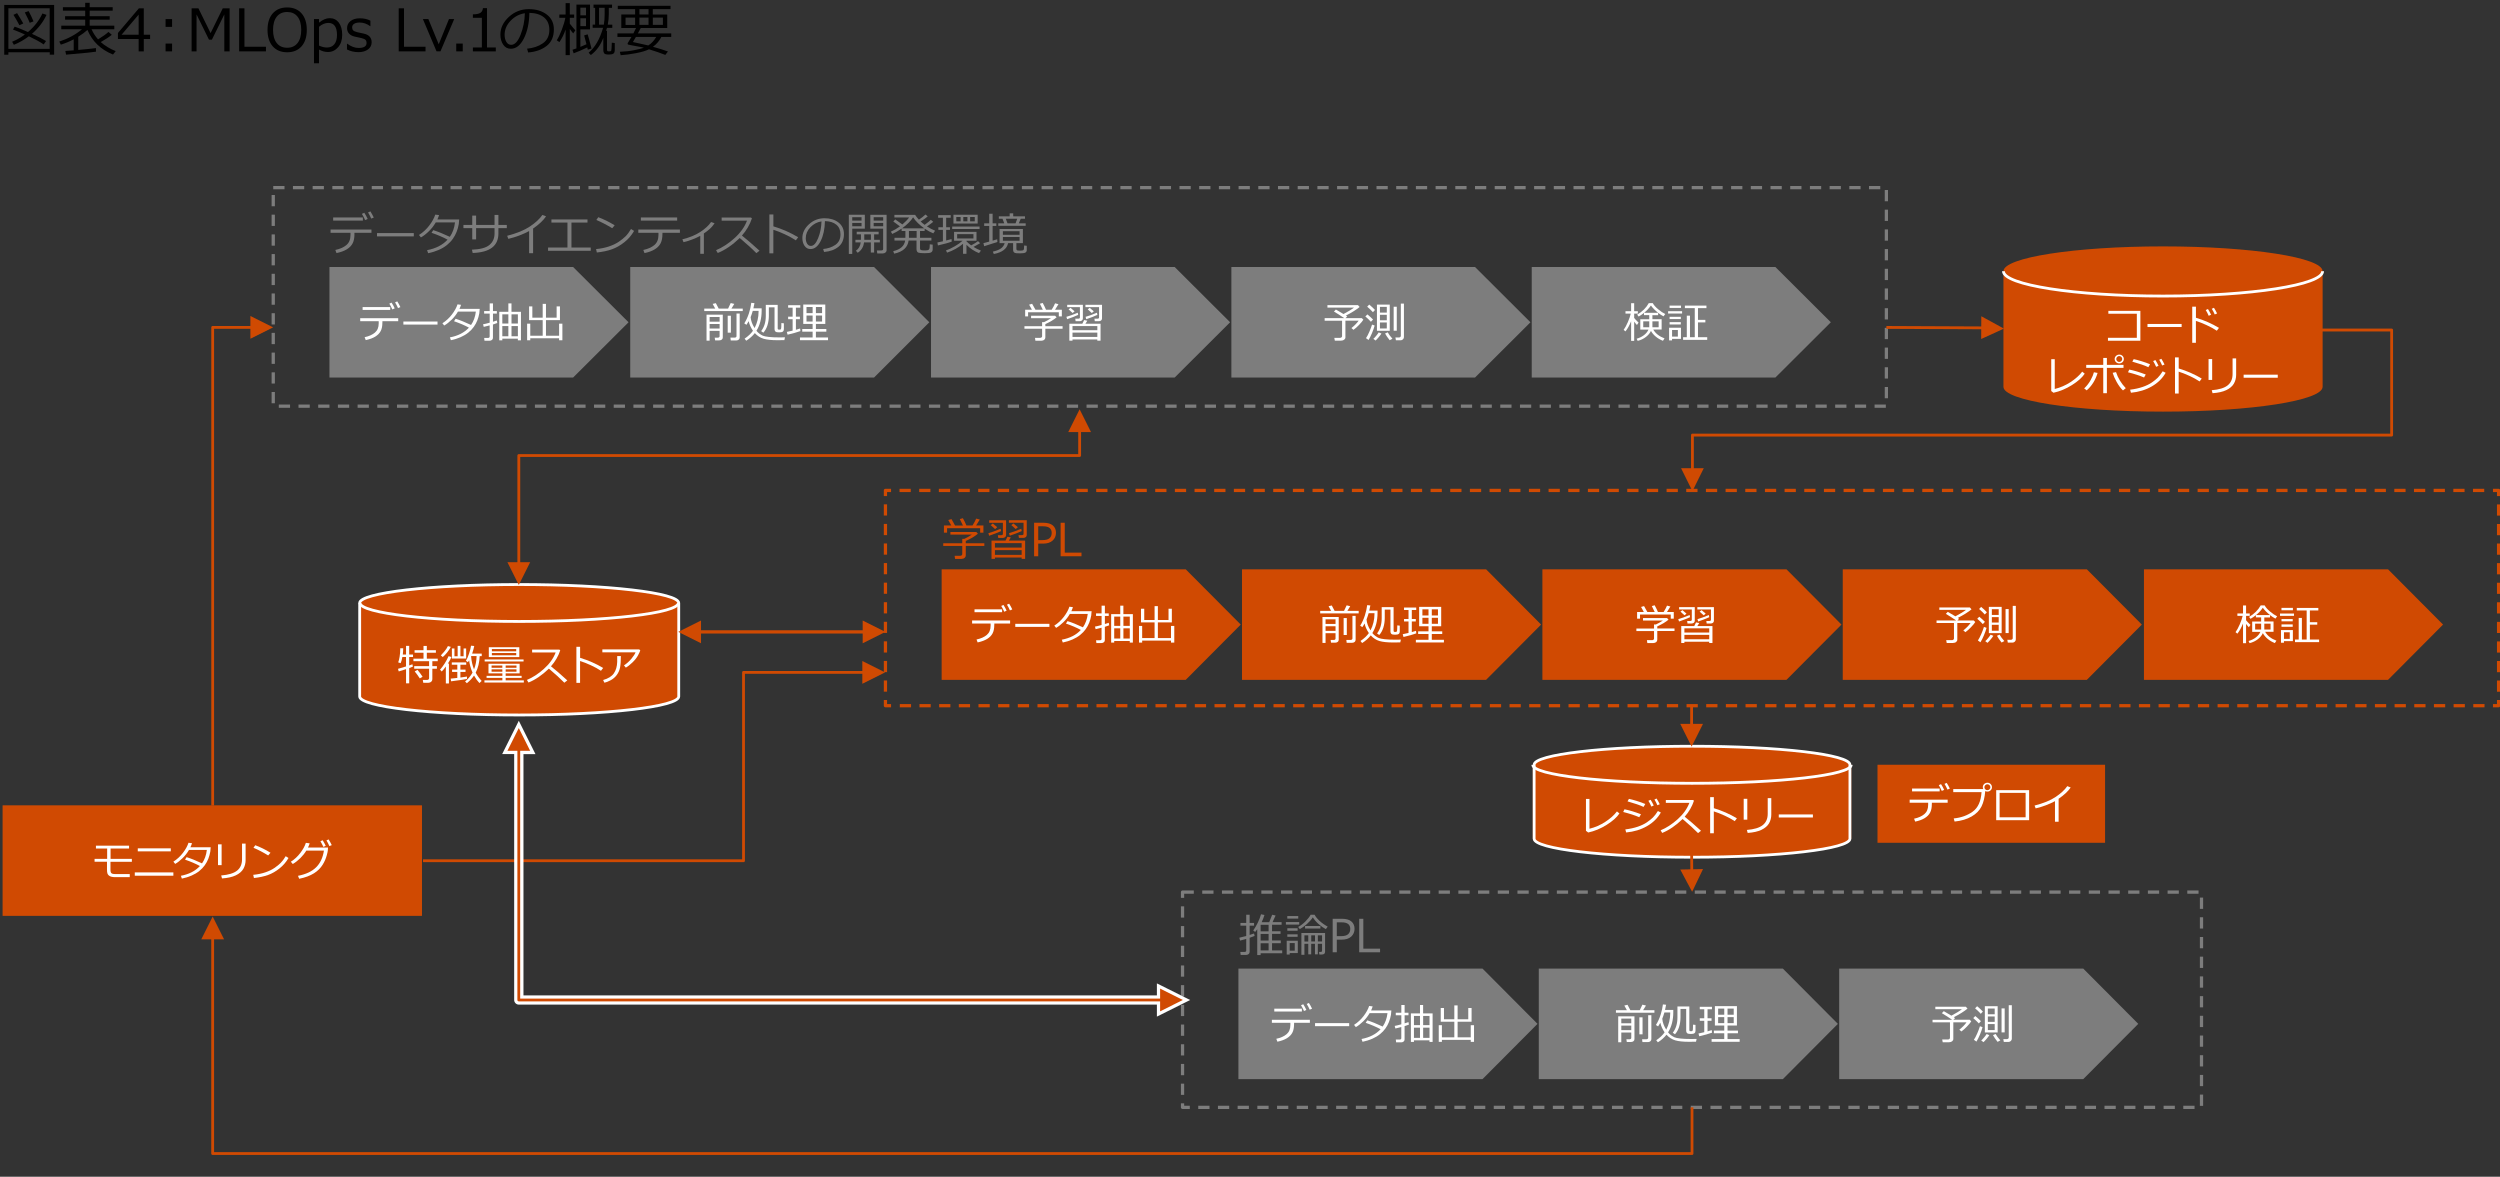 <?xml version="1.0" encoding="UTF-8"?>
<svg id="template" xmlns="http://www.w3.org/2000/svg" viewBox="0 0 769 361.97">
  <rect x="0" y="0" width="769" height="361.97" fill="#333333" stroke="none"/>
  <g>
    <path d="m15.28,16.07H2.58v.76h-1.28V1.52h15.35v15.3h-1.35v-.76Zm-12.71-1.03h12.71V2.55H2.58v12.49Zm10.85-1.38c-1-.71-2.52-1.54-4.55-2.5-1.5,1.13-3.03,2-4.6,2.62l-.54-.94c1.37-.56,2.67-1.3,3.93-2.23-1.39-.62-2.61-1.12-3.66-1.51l.51-.91c.94.31,2.3.87,4.1,1.67,2.02-1.73,3.49-3.63,4.43-5.71l1.27.42c-1,2.17-2.5,4.11-4.48,5.84,2.13.98,3.58,1.73,4.33,2.22l-.73,1.05Zm-7.44-5.89c-.77-1.45-1.39-2.51-1.85-3.2l1.12-.53c.35.52.98,1.57,1.91,3.17l-1.18.55Zm3.16-.76c-.17-.49-.67-1.55-1.51-3.19l1.18-.4c.59,1.1,1.09,2.15,1.5,3.16l-1.17.44Z"/>
    <path d="m20.32,16.82l-.22-1.15c.61-.04,1.46-.1,2.57-.18v-3.39c-1.29.67-2.61,1.22-3.96,1.64l-.47-.95c2.74-.91,5.07-2.18,6.99-3.79h-6.38v-1.1h7.36v-1.85h-6.19v-1.06h6.19v-1.71h-6.86v-1.07h6.86V.87h1.38v1.34h7.07v1.07h-7.07v1.71h6.15v1.06h-6.15v1.85h7.57v1.1h-7c.54,1.2,1.21,2.23,2,3.11,1.48-.9,2.54-1.66,3.2-2.29l1.03.89c-.85.69-1.98,1.43-3.4,2.23,1.28,1.15,2.82,2.08,4.61,2.78l-.84,1.06c-3.79-1.54-6.4-4.07-7.86-7.58-.76.7-1.7,1.4-2.83,2.1v4.06c2.6-.23,4.42-.42,5.45-.57v1.11c-.43.11-3.49.42-9.18.91Z"/>
    <path d="m46.17,11.99h-1.94v3.81h-1.58v-3.81h-6.37v-1.85l6.44-7.58h1.51v8.13h1.94v1.3Zm-3.52-1.3v-6.2l-5.26,6.2h5.26Z"/>
    <path d="m52.93,8.27h-2v-2.4h2v2.4Zm0,7.53h-2v-2.4h2v2.4Z"/>
    <path d="m70.63,15.8h-1.63V4.43l-3.82,7.77h-.9l-3.82-7.77v11.37h-1.52V2.56h2.09l3.75,7.62,3.74-7.62h2.11v13.25Z"/>
    <path d="m81.81,15.8h-8.25V2.56h1.63v11.82h6.62v1.42Z"/>
    <path d="m88.33,16.08c-1.88,0-3.36-.61-4.43-1.82s-1.61-2.9-1.61-5.07.54-3.85,1.61-5.07,2.55-1.83,4.43-1.83,3.36.61,4.43,1.83,1.61,2.91,1.61,5.07-.54,3.84-1.61,5.06-2.55,1.83-4.43,1.83Zm0-12.39c-1.37,0-2.44.48-3.2,1.44s-1.14,2.31-1.14,4.06.38,3.1,1.14,4.06,1.83,1.44,3.2,1.44,2.43-.48,3.19-1.44,1.14-2.31,1.14-4.06-.38-3.11-1.14-4.07-1.83-1.43-3.19-1.43Z"/>
    <path d="m98.13,15.23v4.24h-1.55V5.87h1.55v1.1c1.13-.92,2.23-1.38,3.3-1.38,1.17,0,2.1.46,2.79,1.37s1.04,2.16,1.04,3.76-.42,2.84-1.26,3.81-1.88,1.47-3.11,1.47c-.94,0-1.86-.25-2.76-.76Zm0-7v5.8c.88.39,1.69.59,2.44.59.97,0,1.72-.34,2.27-1.01s.82-1.62.82-2.84c0-2.48-.89-3.72-2.68-3.72-.95,0-1.9.39-2.85,1.18Z"/>
    <path d="m110.23,16.04c-1.24,0-2.41-.27-3.5-.82v-1.79h.06c1.18.88,2.36,1.32,3.52,1.32,1.63,0,2.45-.52,2.45-1.55,0-.4-.11-.72-.33-.94s-.67-.41-1.35-.57c-.57-.11-1.23-.25-1.98-.43s-1.32-.48-1.73-.93c-.41-.44-.61-1.01-.61-1.7,0-.88.36-1.6,1.07-2.16s1.67-.84,2.87-.84,2.31.24,3.24.72v1.71h-.06c-1.03-.76-2.11-1.13-3.26-1.13-.71,0-1.27.13-1.68.39s-.62.62-.62,1.09c0,.41.11.72.33.94.22.22.66.41,1.31.57l1.94.42c.8.18,1.41.48,1.81.93s.61,1.02.61,1.72c0,.91-.37,1.65-1.12,2.21s-1.74.85-3,.85Z"/>
    <path d="m130.89,15.8h-8.25V2.56h1.63v11.82h6.62v1.42Z"/>
    <path d="m139.71,5.87l-4.23,9.93h-1.2l-4.2-9.93h1.68l3.19,7.75,3.15-7.75h1.62Z"/>
    <path d="m142.34,15.8h-2v-2.4h2v2.4Z"/>
    <path d="m152.51,15.8h-7.05v-1.21h2.76V5.48h-2.76v-1.07c1.08,0,1.85-.16,2.31-.46s.72-.78.78-1.44h1.25v12.08h2.71v1.21Z"/>
    <path d="m162.47,16.16l-.34-1.19c1.89-.17,3.5-.72,4.84-1.64,1.34-.93,2.01-2.31,2.01-4.15,0-1.64-.54-2.91-1.62-3.81-1.08-.9-2.59-1.37-4.52-1.42-.06,3.15-.63,5.78-1.7,7.89s-2.4,3.16-4.01,3.16c-1,0-1.78-.42-2.35-1.27-.57-.85-.86-1.88-.86-3.1,0-2.01.87-3.82,2.6-5.42s3.79-2.4,6.16-2.4c2.23,0,4.07.56,5.52,1.67s2.17,2.64,2.17,4.57c0,2.2-.73,3.89-2.19,5.05s-3.36,1.85-5.71,2.04Zm-1.02-12.09c-1.7.26-3.16,1.03-4.39,2.31s-1.84,2.73-1.84,4.34c0,.86.18,1.58.54,2.18s.86.89,1.49.89c1.1,0,2.05-1.02,2.87-3.07s1.26-4.26,1.33-6.64Z"/>
    <path d="m173.98,9.07c-.49,1.46-1.13,2.75-1.91,3.88l-.81-.56c.5-.76,1.02-1.85,1.56-3.27s.9-2.64,1.08-3.64h-1.86l.02-1.01h1.92V.96h1.29v3.51h1.34v1.01h-1.34v1.81c.45.57,1.01,1.26,1.71,2.05l-.66.93c-.25-.26-.6-.71-1.05-1.37v8.06h-1.29v-7.88Zm2.47,7.33l-.35-1.1c.33-.1.74-.24,1.21-.41V1.42h4.18v7.62h-2.97v5.38c.5-.21,1.13-.47,1.88-.81-.23-.92-.47-1.83-.71-2.72l1.07-.33c.18.5.57,1.96,1.19,4.37l-1.15.35c-.02-.11-.07-.34-.16-.69-1.39.69-2.79,1.29-4.19,1.81Zm3.81-14.04h-1.74v2.36h1.74v-2.36Zm-1.74,3.25v2.42h1.74v-2.42h-1.74Zm7.05,6.06c-.84,2.24-2.12,4-3.83,5.26l-.67-.72c1.96-1.63,3.44-4.19,4.44-7.66h-3.21v-.98h.76V2.41h-.49v-.99h5.69v.99h-.99v1.84c0,1.14-.11,2.25-.32,3.34h1.39v.98h-1.63c-.1.35-.2.66-.29.91h.29v5.78c0,.36.14.54.42.54h.46c.23,0,.38-.1.44-.29.06-.19.12-.98.16-2.38l.91.11v2.11c0,.62-.16,1.01-.48,1.18s-.79.25-1.39.25c-.75,0-1.21-.13-1.39-.39s-.26-.57-.26-.95v-3.77Zm.17-4.09c.17-.94.25-2.01.25-3.21v-1.97h-1.72v5.18h1.47Z"/>
    <path d="m195.36,4.46v-1.65h-5.33v-1.03h16.22v1.03h-5.45v1.65h4.44v4.15h-8.15c-.14.3-.43.86-.88,1.67h10.26v1.09h-3.05c-.59,1.19-1.44,2.2-2.57,3.02,1.85.51,3.38.99,4.61,1.45l-.81,1.05c-1.42-.56-3.1-1.14-5.02-1.73-.91.46-2.25.86-4.02,1.2s-3.33.54-4.69.62l-.26-1.05c1.61-.06,3.1-.23,4.47-.51,1.37-.27,2.34-.52,2.92-.73-.26-.08-.49-.14-.67-.18l-3.18-.59c-.62-.12-.95-.19-1-.21-.04-.02-.08-.06-.11-.12s-.04-.13-.04-.21c0-.05.01-.09.04-.12.34-.5.72-1.13,1.15-1.89h-4.32v-1.09h4.91c.31-.6.58-1.15.82-1.67h-4.54v-4.15h4.25Zm0,3.2v-2.24h-2.94v2.24h2.94Zm4.06,6.31c.94-.57,1.75-1.44,2.43-2.6h-6.25c-.38.67-.69,1.19-.92,1.56.82.17,2.4.52,4.74,1.05Zm-2.73-11.16v1.65h2.8v-1.65h-2.8Zm0,2.61v2.24h2.8v-2.24h-2.8Zm7.22,0h-3.1v2.24h3.1v-2.24Z"/>
  </g>
  <g>
    <polyline points="272.36 152.59 272.36 150.85 274.09 150.85" fill="none" stroke="#d04a02" stroke-linejoin="round"/>
    <line x1="276.69" y1="150.85" x2="765.54" y2="150.85" fill="none" stroke="#d04a02" stroke-dasharray="0 0 3.46 2.59" stroke-linejoin="round"/>
    <polyline points="766.84 150.85 768.57 150.85 768.57 152.59" fill="none" stroke="#d04a02" stroke-linejoin="round"/>
    <line x1="768.57" y1="155.16" x2="768.57" y2="214.04" fill="none" stroke="#d04a02" stroke-dasharray="0 0 3.44 2.58" stroke-linejoin="round"/>
    <polyline points="768.57 215.33 768.57 217.07 766.84 217.07" fill="none" stroke="#d04a02" stroke-linejoin="round"/>
    <line x1="764.24" y1="217.07" x2="275.39" y2="217.07" fill="none" stroke="#d04a02" stroke-dasharray="0 0 3.46 2.59" stroke-linejoin="round"/>
    <polyline points="274.09 217.07 272.36 217.07 272.36 215.33" fill="none" stroke="#d04a02" stroke-linejoin="round"/>
    <line x1="272.36" y1="212.76" x2="272.36" y2="153.87" fill="none" stroke="#d04a02" stroke-dasharray="0 0 3.44 2.58" stroke-linejoin="round"/>
  </g>
  <g isolation="isolate">
    <path d="m295.81,171.92h-2.03l-.14-.96h1.73c.17,0,.32-.05.44-.15s.18-.22.18-.36v-2.51h-5.85v-.84h5.85v-1.35h.63c.67-.29,1.44-.72,2.32-1.3h-6.6v-.81h7.96l.5.53c-.92.79-2.16,1.54-3.73,2.23v.7h5.71v.84h-5.71v2.88c0,.31-.12.57-.36.78-.24.21-.54.31-.9.31Zm-3.19-10.27c-.4-.75-.71-1.31-.93-1.69l.99-.29c.26.46.63,1.11,1.09,1.98h2.43c-.16-.37-.47-1.03-.96-1.98l.94-.27c.46.82.82,1.57,1.09,2.24h1.88c.54-.88.92-1.58,1.12-2.12l1.11.29c-.3.53-.67,1.14-1.13,1.83h2.25v2.21h-1v-1.37h-10.18v1.37h-.97v-2.21h2.27Z" fill="#d04a02"/>
    <path d="m304.27,164.8l-.25-.8c1.01-.26,2.26-.72,3.77-1.35l.14.72c-.25.13-.79.36-1.64.69s-1.52.58-2.03.74Zm4.14.66h-1.35l-.11-.84h1.03c.34,0,.51-.14.51-.42v-3.39h-4.21v-.78h5.2v4.53c0,.28-.1.5-.31.67s-.46.24-.76.24Zm-2.32-2.71l-1.35-1.23.66-.5,1.34,1.16-.64.57Zm8.17,8.75h-8.22v.4h-1.05v-5.61h4.31c.25-.46.44-.86.59-1.2l1.05.21c-.17.32-.38.65-.62.99h5.01v5.61h-1.07v-.4Zm0-3.06v-1.37h-8.22v1.37h8.22Zm-8.22,2.23h8.22v-1.44h-8.22v1.44Zm8.71-5.22h-1.34l-.12-.84h1.03c.35,0,.52-.14.52-.42v-3.39h-4.51v-.78h5.5v4.53c0,.28-.1.5-.31.67-.21.16-.46.24-.76.24Zm-4.14-.66l-.24-.8c1-.26,2.25-.71,3.77-1.35l.14.72c-.25.13-.79.36-1.64.69s-1.52.58-2.03.74Zm1.83-2.05l-1.36-1.23.66-.5,1.36,1.16-.66.57Z" fill="#d04a02"/>
    <path d="m319.36,167.21v3.89h-1.27v-10.3h2.84c1.33,0,2.31.28,2.94.84.64.56.95,1.31.95,2.25s-.35,1.78-1.04,2.4c-.7.62-1.67.93-2.92.93h-1.51Zm0-5.33v4.26h1.27c1.04,0,1.78-.2,2.22-.6.44-.4.65-.94.65-1.61s-.21-1.18-.64-1.52-1.1-.52-2.03-.52h-1.48Z" fill="#d04a02"/>
    <path d="m332.67,171.1h-6.42v-10.3h1.27v9.19h5.15v1.11Z" fill="#d04a02"/>
  </g>
  <path d="m289.65,175.12h75.08l16.92,17-16.92,17h-75.08v-34Z" fill="#d04a02" fill-rule="evenodd"/>
  <g isolation="isolate">
    <path d="m305.84,192.22c0,1.08-.17,1.95-.53,2.62-.35.67-.91,1.23-1.67,1.7-.76.46-1.74.82-2.92,1.07l-.34-.9c1.33-.28,2.38-.75,3.16-1.41.78-.65,1.17-1.6,1.17-2.85v-.66h-5.69v-.93h11.69v.93h-4.86v.43Zm2.41-3.9h-8.49v-.88h8.49v.88Zm1.38-.47l-.73.32c-.3-.69-.61-1.28-.92-1.78l.69-.31c.38.58.7,1.17.96,1.76Zm1.74-.39l-.72.3c-.28-.65-.58-1.24-.91-1.76l.67-.31c.33.5.65,1.09.97,1.77Z" fill="#fff"/>
    <path d="m322.8,192.83h-10.5v-.94h10.5v.94Z" fill="#fff"/>
    <path d="m330.03,186.76c-.13.43-.3.84-.48,1.24h6.23c-.03.62-.07,1.06-.12,1.33-.14.79-.35,1.53-.62,2.22-.27.69-.63,1.35-1.08,1.98s-1.01,1.23-1.69,1.77c-.68.55-1.47,1.01-2.37,1.41-.9.39-1.89.7-2.99.93l-.3-.87c2.49-.47,4.44-1.47,5.85-3-1.27-.69-2.79-1.35-4.58-1.97l.49-.75c1.29.4,2.87,1.03,4.74,1.91.8-1.14,1.29-2.51,1.48-4.12h-5.5c-.53.92-1.18,1.76-1.95,2.51-.76.75-1.52,1.35-2.28,1.78l-.56-.69c1.14-.73,2.12-1.63,2.94-2.71.82-1.08,1.39-2.12,1.71-3.11l1.07.14Z" fill="#fff"/>
    <path d="m337.02,193.55l-.21-.81c.42-.07,1.1-.23,2.04-.49v-2.79h-1.71v-.78h1.71v-2.37h1.01v2.37h1.19v.78h-1.19v2.49c.58-.17.97-.3,1.19-.38l.13.78c-.25.11-.69.27-1.33.46v4.09c0,.28-.1.5-.31.66-.21.16-.45.24-.73.24h-1.56l-.1-.86h1.15c.36,0,.54-.15.54-.45v-3.4c-.78.21-1.39.36-1.83.45Zm10.5,3.62h-4.79v.5h-.94v-8.77h2.8v-2.59h.96v2.59h2.92v8.77h-.96v-.5Zm-2.93-7.5h-1.86v2.84h1.86v-2.84Zm-1.86,6.75h1.86v-3.14h-1.86v3.14Zm4.79-3.91v-2.84h-1.96v2.84h1.96Zm-1.96,3.91h1.96v-3.14h-1.96v3.14Z" fill="#fff"/>
    <path d="m350.36,197.66v-5.12h.97v3.73h3.82v-4.81s-4.18,0-4.18,0v-4.22h1v3.47h3.18v-4.26h1.01v4.26h3.28v-3.47h1.02v4.22h-4.3v4.81s4.04,0,4.04,0v-3.73h1.01v5.12h-1.01v-.61h-8.87v.61h-.97Z" fill="#fff"/>
  </g>
  <path d="m382.04,175.12h75.08l16.92,17-16.92,17h-75.08v-34Z" fill="#d04a02" fill-rule="evenodd"/>
  <g isolation="isolate">
    <path d="m409.46,187.91c-.32-.6-.58-1.08-.79-1.44l.98-.23c.31.57.61,1.13.88,1.67h2.89c.41-.83.69-1.4.81-1.71l1.1.27c-.26.47-.55.95-.88,1.44h3.48v.77h-11.84v-.77h3.37Zm1.35,6.86h-3.07v3h-.95v-7.98h5v7.01c0,.27-.1.49-.31.65-.21.16-.47.24-.79.24h-1.26l-.13-.84h1c.13,0,.24-.04.35-.12.11-.08.16-.18.16-.3v-1.67Zm0-2.84v-1.43h-3.07v1.43h3.07Zm-3.07,2.12h3.07v-1.4h-3.07v1.4Zm5.56,1.28v-5.22h.98v5.22h-.98Zm2.61,2.39h-1.67l-.11-.88h1.35c.14,0,.26-.04.37-.13.1-.08.16-.19.16-.32v-6.95h.98v7.35c0,.28-.1.51-.31.68s-.46.25-.76.25Z" fill="#fff"/>
    <path d="m421.64,195.45c-.7.89-1.58,1.68-2.65,2.35l-.5-.64c1.13-.77,1.98-1.58,2.57-2.43-.66-.96-1.1-1.94-1.31-2.95-.22.42-.45.79-.69,1.12l-.67-.43c.61-.98,1.09-2.04,1.45-3.18s.59-2.19.7-3.15l.98.09c-.09.53-.2,1.06-.33,1.59h2.54v.69c0,2.45-.53,4.52-1.6,6.22.28.35.6.65.95.91.36.26.7.46,1.04.61.34.15.94.27,1.8.37.86.1,1.98.15,3.38.15.6,0,1.14-.01,1.61-.03l-.19.86-2.09.03c-1.86,0-3.3-.15-4.31-.45-1.01-.3-1.91-.88-2.68-1.73Zm-.08-1.54c.82-1.57,1.23-3.28,1.23-5.1v-.2h-1.79c-.2.69-.42,1.34-.65,1.93.08,1.09.48,2.22,1.22,3.37Zm6.14-6.39h-1.75v2.6c0,1.05-.15,2.04-.44,2.96-.3.92-.72,1.67-1.26,2.25l-.67-.49c.96-1.24,1.43-2.8,1.43-4.66v-3.42h3.66v7.24c0,.25.11.38.34.38h.38c.19,0,.31-.13.35-.38s.06-.79.06-1.63l.77.08v1.79c0,.34-.1.59-.31.75-.21.16-.54.24-1.01.24s-.82-.03-1-.09c-.18-.06-.32-.17-.41-.33-.09-.16-.14-.37-.14-.62v-6.68Z" fill="#fff"/>
    <path d="m431.71,195.94l-.23-.86c.58-.12,1.17-.25,1.78-.39v-3.52h-1.38v-.77h1.38v-2.77h-1.38v-.76h3.75v.76h-1.36v2.77h1.23v.77h-1.23v3.26c.54-.14.97-.27,1.29-.39l.1.79c-.29.12-.88.3-1.75.55-.88.25-1.61.43-2.2.56Zm7.7.86v-1.79h-3.19v-.81h3.19v-1.56h-2.88v-5.97h6.78v5.97h-2.89v1.56h3.21v.81h-3.21v1.79h3.73v.83h-8.63v-.83h3.9Zm-1.88-7.49h1.88v-1.88h-1.88v1.88Zm1.88.73h-1.88v1.85h1.88v-1.85Zm1.01-.73h1.9v-1.88h-1.9v1.88Zm1.9.73h-1.9v1.85h1.9v-1.85Z" fill="#fff"/>
  </g>
  <path d="m474.44,175.12h75.08l16.92,17-16.92,17h-75.08v-34Z" fill="#d04a02" fill-rule="evenodd"/>
  <g isolation="isolate">
    <path d="m508.61,197.8h-1.89l-.13-.89h1.61c.16,0,.3-.05.41-.14.11-.09.17-.2.17-.33v-2.33h-5.43v-.78h5.43v-1.25h.58c.62-.27,1.34-.67,2.16-1.21h-6.13v-.76h7.39l.46.49c-.86.74-2.01,1.43-3.46,2.07v.65h5.3v.78h-5.3v2.68c0,.29-.11.53-.33.72-.22.19-.5.29-.83.29Zm-2.96-9.53c-.37-.7-.66-1.22-.86-1.57l.92-.27c.25.42.58,1.03,1.02,1.83h2.26c-.14-.34-.44-.95-.89-1.83l.87-.25c.42.76.76,1.46,1.01,2.08h1.75c.5-.81.85-1.47,1.04-1.97l1.04.27c-.28.49-.63,1.06-1.05,1.7h2.09v2.05h-.93v-1.27h-9.45v1.27h-.9v-2.05h2.11Z" fill="#fff"/>
    <path d="m516.47,191.18l-.23-.74c.94-.25,2.1-.67,3.5-1.26l.13.67c-.23.12-.74.33-1.52.64s-1.42.54-1.89.69Zm3.85.61h-1.25l-.1-.78h.95c.32,0,.48-.13.48-.39v-3.15h-3.91v-.72h4.82v4.2c0,.26-.1.47-.29.62-.19.15-.43.22-.71.22Zm-2.15-2.51l-1.26-1.14.61-.46,1.24,1.07-.6.53Zm7.59,8.12h-7.64v.38h-.97v-5.21h4c.23-.42.41-.79.55-1.12l.98.2c-.16.3-.35.6-.58.92h4.65v5.21h-1v-.38Zm0-2.84v-1.28h-7.64v1.28h7.64Zm-7.64,2.07h7.64v-1.34h-7.64v1.34Zm8.09-4.84h-1.24l-.11-.78h.95c.32,0,.48-.13.48-.39v-3.15h-4.19v-.72h5.1v4.2c0,.26-.1.47-.29.62-.19.15-.43.22-.71.22Zm-3.85-.61l-.22-.74c.93-.24,2.09-.66,3.5-1.26l.13.67c-.23.12-.74.33-1.52.64s-1.42.54-1.89.69Zm1.7-1.9l-1.26-1.14.61-.46,1.26,1.07-.61.53Z" fill="#fff"/>
  </g>
  <path d="m566.83,175.12h75.08l16.92,17-16.92,17h-75.08v-34Z" fill="#d04a02" fill-rule="evenodd"/>
  <g isolation="isolate">
    <path d="m600.81,197.78h-2l-.16-.87h1.79c.17,0,.31-.05.43-.16.11-.1.17-.23.17-.37v-4.74h-5.36v-.79h6.02c-1.05-.73-2.1-1.41-3.16-2.03l.6-.62c.78.43,1.56.89,2.34,1.38,1.46-.77,2.54-1.43,3.24-1.98h-8.18v-.75h9.39l.51.58c-1.04.86-2.45,1.74-4.21,2.64.17.11.3.21.39.28l-.53.5h5.02l.48.49c-.28.44-.72.99-1.34,1.62-.62.64-1.18,1.14-1.7,1.5l-.63-.55c.93-.74,1.67-1.49,2.22-2.27h-4.07v5.13c0,.27-.12.5-.36.7-.24.2-.54.29-.91.29Z" fill="#fff"/>
    <path d="m610.58,191.27l-.67.7c-.44-.49-1.01-1.03-1.71-1.64l.63-.63c.59.48,1.17,1.01,1.74,1.58Zm.48,1.87c-.17.67-.44,1.43-.81,2.31s-.73,1.58-1.07,2.12l-.78-.56c.32-.46.66-1.11,1.03-1.96.37-.84.64-1.58.83-2.22l.81.3Zm.11-4.81l-.65.69c-.46-.52-1.04-1.09-1.75-1.69l.62-.65c.72.59,1.32,1.14,1.78,1.66Zm1.99,7.24c-.15.26-.43.64-.84,1.13-.41.49-.73.83-.97,1.04l-.69-.52c.25-.22.56-.54.91-.97s.6-.77.74-1.03l.85.36Zm2.55-.82h-3.94v-8.07h3.94v8.07Zm-.91-5.6v-1.76h-2.11v1.76h2.11Zm0,2.35v-1.67h-2.11v1.67h2.11Zm0,.68h-2.11v1.84h2.11v-1.84Zm1.73,5.01l-.84.46c-.64-.8-1.12-1.5-1.42-2.08l.81-.36c.32.6.8,1.26,1.45,1.97Zm1.34-2.46h-.96v-7.38h.96v7.38Zm2.2,1.96c0,.27-.11.5-.32.69-.21.19-.43.28-.64.28h-1.51l-.15-.86h1.1c.16,0,.29-.05.4-.14.11-.09.17-.21.17-.36v-9.93h.95v10.31Z" fill="#fff"/>
  </g>
  <path d="m659.48,175.12h75.08l16.92,17-16.92,17h-75.08v-34Z" fill="#d04a02" fill-rule="evenodd"/>
  <g isolation="isolate">
    <path d="m688.21,194.91l-.56-.46c.42-.56.84-1.36,1.29-2.38s.74-1.9.9-2.62h-1.62v-.74h1.73v-2.46h.94v2.46h1.13v.74h-1.13v1.34c.28.36.73.83,1.35,1.42l-.5.74c-.25-.25-.53-.6-.85-1.04v5.93h-.94v-6.05c-.5,1.26-1.08,2.3-1.73,3.12Zm7.32-3.75v-1.24h-1.62v-.69c-.55.44-1.09.81-1.64,1.12l-.46-.58c1.61-.95,2.8-2.13,3.57-3.54h1.24c.3.59.86,1.22,1.66,1.89s1.53,1.15,2.17,1.45l-.53.72c-.55-.29-1.11-.65-1.66-1.08v.72h-1.76v1.24h2.84v3.18h-2.58c.71,1.22,1.87,2.12,3.47,2.72l-.49.74c-.82-.32-1.56-.75-2.21-1.29s-1.14-1.13-1.48-1.76c-.28.65-.78,1.26-1.51,1.84-.73.58-1.58.99-2.57,1.23l-.32-.66c.89-.25,1.65-.63,2.28-1.12.63-.49,1.08-1.06,1.36-1.69h-2.52v-3.18h2.76Zm0,.67h-1.85v1.82h1.85v-1.82Zm-1.57-2.64h4.3c-.94-.73-1.68-1.48-2.22-2.24-.57.83-1.26,1.58-2.08,2.24Zm4.46,2.64h-1.92v1.82h1.92v-1.82Z" fill="#fff"/>
    <path d="m701.33,189.44v-.72h4.3v.72h-4.3Zm1.21,7.78v.48h-.91v-3.9h3.66v3.42h-2.74Zm-.76-9.5v-.73h3.52v.73h-3.52Zm.01,3.41v-.7h3.45v.7h-3.45Zm0,1.67v-.73h3.45v.73h-3.45Zm2.54,1.69h-1.78v2.03h1.78v-2.03Zm1.61,3.04v-.81h1.14v-6.64h.98v6.64h1.47v-8.95h-3.04v-.78h6.63v.78h-2.6v3.61h2.27v.77h-2.27v4.57h2.84v.81h-7.42Z" fill="#fff"/>
  </g>
  <path d="m471.5,235.28c0-3.13,21.92-5.66,48.97-5.66s48.97,2.54,48.97,5.66v22.66c0,3.13-21.92,5.66-48.97,5.66s-48.97-2.54-48.97-5.66v-22.66Z" fill="#d04a02" fill-rule="evenodd"/>
  <path d="m569.43,235.28c0,3.13-21.92,5.66-48.97,5.66s-48.97-2.54-48.97-5.66" fill="none" stroke="#fff" stroke-linejoin="round" stroke-width=".87"/>
  <path d="m471.9,235.23c0-3.14,21.74-5.69,48.57-5.69s48.57,2.55,48.57,5.69v22.76c0,3.14-21.74,5.69-48.57,5.69s-48.57-2.55-48.57-5.69v-22.76Z" fill="none" stroke="#fff" stroke-linejoin="round" stroke-width=".86"/>
  <g isolation="isolate">
    <path d="m498.13,250.23c-.78,1.18-2.09,2.34-3.92,3.49s-3.72,1.94-5.68,2.36l-.69-.53v-9.8h1.08v9.17c1.71-.42,3.33-1.12,4.85-2.11s2.72-2.06,3.6-3.22l.77.63Z" fill="#fff"/>
    <path d="m504.76,250.46l-.52.92c-1.32-.57-2.96-1.11-4.94-1.61l.39-.83c1.43.27,3.12.78,5.07,1.52Zm6.12-.53c-.98,1.73-2.4,3.12-4.26,4.19s-3.99,1.72-6.41,1.95l-.26-.94c1.44-.18,2.72-.46,3.83-.84s2.05-.83,2.81-1.35c.76-.52,1.37-1.01,1.85-1.48s.98-1.13,1.53-1.99l.91.46Zm-4.79-2.62l-.53.9c-1.05-.51-2.7-1.08-4.93-1.71l.43-.77c.6.12,1.39.33,2.38.63s1.87.62,2.66.95Zm2.6.47l-.73.32c-.3-.69-.61-1.28-.92-1.78l.69-.31c.36.56.68,1.15.96,1.76Zm1.85-.39l-.73.3c-.29-.67-.59-1.26-.91-1.76l.66-.31c.34.53.67,1.12.98,1.77Z" fill="#fff"/>
    <path d="m523.22,255.56l-.9.7c-1.16-1.19-2.75-2.64-4.75-4.33-2.1,2.02-4.2,3.45-6.28,4.28l-.48-.81c1.74-.71,3.48-1.84,5.21-3.38,1.73-1.54,2.94-3.23,3.63-5.06h-7.24v-.88h8.39l.26.23c-.59,1.79-1.54,3.43-2.85,4.91,1.29,1.01,2.97,2.45,5.02,4.33Z" fill="#fff"/>
    <path d="m534.27,251.71l-.67.88c-.88-.59-1.93-1.17-3.16-1.73s-2.31-.99-3.27-1.28v6.73h-1.13v-11.11h1.14v3.4c2.51.75,4.87,1.79,7.08,3.11Z" fill="#fff"/>
    <path d="m537.47,252.12h-1.11v-6.41h1.11v6.41Zm7.38-1.56c0,.99-.24,1.9-.7,2.71-.47.81-1.25,1.47-2.33,1.99-1.09.52-2.5.83-4.23.95l-.25-.92c2.23-.18,3.86-.67,4.88-1.48,1.02-.81,1.53-1.97,1.53-3.49v-4.82h1.1v5.07Z" fill="#fff"/>
    <path d="m557.65,251.46h-10.5v-.94h10.5v.94Z" fill="#fff"/>
  </g>
  <rect x="363.75" y="274.41" width="313.43" height="66.21" fill="none" stroke="#7d7d7d" stroke-dasharray="0 0 3.46 2.6" stroke-linejoin="round"/>
  <g isolation="isolate">
    <path d="m381.46,289.32l-.25-.88c.5-.1,1.21-.28,2.13-.54v-3.17h-1.78v-.83h1.78v-2.53h1.05v2.53h1.36v.83h-1.36v2.86c.6-.18,1.05-.33,1.35-.45l.18.75c-.33.15-.84.34-1.53.57v4.33c0,.29-.11.52-.33.69-.22.17-.48.26-.78.26h-1.65l-.12-.92h1.27c.37,0,.56-.15.56-.44v-3.58c-.75.23-1.38.4-1.89.53Zm9.81,3.03h3.14v.87h-6.64v.56h-1.04v-7.94c-.03.05-.25.33-.64.83l-.59-.45c1.13-1.66,1.92-3.32,2.39-4.99l1.06.22c-.19.65-.47,1.39-.85,2.21h2.32c.39-.93.69-1.68.9-2.28l1.05.23c-.1.26-.41.94-.93,2.04h2.78v.81h-2.94v2h2.62v.81h-2.62v2.03h2.69v.83h-2.69v2.21Zm-3.5-7.88v2h2.45v-2h-2.45Zm0,2.81v2.03h2.45v-2.03h-2.45Zm0,5.07h2.45v-2.21h-2.45v2.21Z" fill="#7d7d7d"/>
    <path d="m395.54,284.4v-.77h4.1v.77h-4.1Zm1.18,8.76v.46h-.93v-4.26h3.41v3.8h-2.48Zm-.75-10.6v-.77h3.37v.77h-3.37Zm.01,3.74v-.76h3.17v.76h-3.17Zm0,1.85v-.76h3.17v.76h-3.17Zm2.28,1.94h-1.55v2.34h1.55v-2.34Zm9.57-4.29c-.7-.36-1.43-.87-2.2-1.54-.77-.67-1.37-1.37-1.8-2.09-.48.72-1.1,1.41-1.84,2.07s-1.47,1.17-2.17,1.55l-.5-.66c.78-.42,1.54-1,2.27-1.74s1.25-1.42,1.56-2.03h1.21c.28.56.78,1.19,1.5,1.86s1.57,1.28,2.54,1.81l-.57.77Zm-5.41,7.75v-3.23h-1.18v3.38h-.93v-6.71h7.28v5.77c0,.56-.34.85-1.03.85h-.73l-.1-.8h.49c.3,0,.44-.13.44-.38v-2.11h-1.3v3.24h-.88v-3.24h-1.16v3.23h-.92Zm0-3.94v-1.9h-1.18v1.9h1.18Zm-.98-3.99v-.79h4.71v.79h-4.71Zm1.9,2.08v1.9h1.16v-1.9h-1.16Zm3.33,1.9v-1.9h-1.3v1.9h1.3Z" fill="#7d7d7d"/>
    <path d="m411.2,289.03v3.89h-1.27v-10.3h2.84c1.33,0,2.31.28,2.94.84.64.56.95,1.31.95,2.25s-.35,1.78-1.04,2.4c-.7.62-1.67.93-2.92.93h-1.51Zm0-5.33v4.26h1.27c1.04,0,1.78-.2,2.22-.6.44-.4.65-.94.65-1.61s-.21-1.18-.64-1.52-1.1-.52-2.03-.52h-1.48Z" fill="#7d7d7d"/>
    <path d="m424.51,292.92h-6.42v-10.3h1.27v9.19h5.15v1.11Z" fill="#7d7d7d"/>
  </g>
  <path d="m380.94,297.94h75.08l16.92,17-16.92,17h-75.08v-34Z" fill="#7d7d7d" fill-rule="evenodd"/>
  <g>
    <path d="m398.05,315.04c0,1.08-.17,1.95-.53,2.62-.35.67-.91,1.23-1.67,1.7s-1.74.82-2.92,1.07l-.34-.9c1.33-.28,2.38-.75,3.16-1.41.78-.65,1.17-1.6,1.17-2.85v-.66h-5.69v-.93h11.69v.93h-4.86v.43Zm2.41-3.9h-8.49v-.88h8.49v.88Zm1.38-.47l-.73.32c-.3-.69-.61-1.28-.92-1.78l.69-.31c.38.58.7,1.17.96,1.76Zm1.74-.39l-.72.3c-.28-.65-.58-1.24-.91-1.76l.67-.31c.33.5.65,1.09.97,1.77Z" fill="#fff"/>
    <path d="m415.01,315.65h-10.5v-.94h10.5v.94Z" fill="#fff"/>
    <path d="m422.23,309.58c-.13.43-.3.84-.48,1.24h6.23c-.03.62-.07,1.06-.12,1.33-.14.79-.35,1.53-.62,2.22-.27.69-.63,1.35-1.08,1.98s-1.01,1.23-1.69,1.77c-.68.55-1.47,1.01-2.37,1.41-.9.39-1.89.7-2.99.93l-.3-.87c2.49-.47,4.44-1.47,5.85-3-1.27-.69-2.79-1.35-4.58-1.97l.49-.76c1.29.4,2.87,1.03,4.74,1.91.8-1.14,1.29-2.51,1.48-4.12h-5.5c-.53.92-1.18,1.76-1.95,2.51s-1.52,1.35-2.28,1.78l-.56-.69c1.14-.73,2.12-1.63,2.94-2.71.82-1.08,1.39-2.11,1.71-3.11l1.07.14Z" fill="#fff"/>
    <path d="m429.22,316.38l-.21-.81c.42-.07,1.1-.23,2.04-.49v-2.79h-1.71v-.78h1.71v-2.37h1.01v2.37h1.19v.78h-1.19v2.49c.58-.17.97-.3,1.19-.38l.13.78c-.25.11-.69.27-1.33.46v4.09c0,.28-.1.5-.31.66-.21.16-.45.24-.73.24h-1.56l-.1-.86h1.15c.36,0,.54-.15.54-.45v-3.4c-.78.21-1.39.36-1.83.45Zm10.5,3.62h-4.79v.5h-.94v-8.77h2.8v-2.59h.96v2.59h2.92v8.77h-.96v-.5Zm-2.93-7.5h-1.86v2.84h1.86v-2.84Zm-1.86,6.75h1.86v-3.14h-1.86v3.14Zm4.79-3.91v-2.84h-1.96v2.84h1.96Zm-1.96,3.91h1.96v-3.14h-1.96v3.14Z" fill="#fff"/>
    <path d="m442.56,320.48v-5.12h.97v3.73h3.82v-4.81s-4.18,0-4.18,0v-4.22h1v3.47h3.18v-4.26h1.01v4.26h3.28v-3.47h1.02v4.22h-4.3v4.81s4.04,0,4.04,0v-3.73h1.01v5.12h-1.01v-.61h-8.87v.61h-.97Z" fill="#fff"/>
  </g>
  <path d="m473.33,297.94h75.08l16.92,17-16.92,17h-75.08v-34Z" fill="#7d7d7d" fill-rule="evenodd"/>
  <g isolation="isolate">
    <path d="m500.43,310.74c-.32-.6-.58-1.08-.79-1.44l.98-.23c.31.57.61,1.13.88,1.67h2.89c.41-.83.69-1.4.81-1.71l1.1.27c-.26.47-.55.95-.88,1.44h3.48v.77h-11.84v-.77h3.37Zm1.35,6.86h-3.07v3h-.95v-7.98h5v7.01c0,.27-.1.49-.31.65-.21.16-.47.24-.79.24h-1.26l-.13-.84h1c.13,0,.24-.04.35-.12.11-.08.16-.18.16-.3v-1.67Zm0-2.84v-1.43h-3.07v1.43h3.07Zm-3.07,2.12h3.07v-1.4h-3.07v1.4Zm5.56,1.28v-5.22h.98v5.22h-.98Zm2.61,2.39h-1.67l-.11-.88h1.35c.14,0,.26-.04.37-.13s.16-.19.16-.32v-6.95h.98v7.35c0,.28-.1.51-.31.68-.21.17-.46.25-.76.25Z" fill="#fff"/>
    <path d="m512.61,318.27c-.7.89-1.58,1.68-2.65,2.35l-.5-.64c1.13-.77,1.98-1.58,2.57-2.43-.66-.96-1.1-1.94-1.31-2.95-.22.41-.45.79-.69,1.12l-.67-.43c.61-.98,1.09-2.04,1.45-3.18s.59-2.19.7-3.15l.98.1c-.09.53-.2,1.06-.33,1.59h2.54v.69c0,2.45-.53,4.52-1.6,6.22.28.35.6.65.95.91.36.26.7.46,1.04.61.34.15.94.27,1.8.37.86.1,1.98.15,3.38.15.6,0,1.14-.01,1.61-.03l-.19.86-2.09.03c-1.86,0-3.3-.15-4.31-.45s-1.91-.88-2.68-1.73Zm-.08-1.54c.82-1.57,1.23-3.28,1.23-5.1v-.2h-1.79c-.2.69-.42,1.34-.65,1.93.08,1.09.48,2.22,1.22,3.37Zm6.14-6.39h-1.75v2.6c0,1.05-.15,2.04-.44,2.96-.3.92-.72,1.67-1.26,2.25l-.67-.49c.96-1.24,1.43-2.8,1.43-4.66v-3.42h3.66v7.24c0,.25.11.37.34.37h.38c.19,0,.31-.13.35-.38.04-.25.06-.79.06-1.63l.77.08v1.79c0,.34-.1.59-.31.75-.21.16-.54.24-1.01.24s-.82-.03-1-.09c-.18-.06-.32-.17-.41-.33-.09-.16-.14-.37-.14-.62v-6.68Z" fill="#fff"/>
    <path d="m522.68,318.76l-.23-.86c.58-.12,1.17-.25,1.78-.39v-3.52h-1.38v-.77h1.38v-2.77h-1.38v-.76h3.75v.76h-1.36v2.77h1.23v.77h-1.23v3.26c.54-.14.97-.27,1.29-.39l.1.79c-.29.12-.88.3-1.75.55-.88.25-1.61.43-2.2.56Zm7.7.86v-1.79h-3.19v-.81h3.19v-1.56h-2.88v-5.97h6.78v5.97h-2.89v1.56h3.21v.81h-3.21v1.79h3.73v.83h-8.63v-.83h3.9Zm-1.88-7.49h1.88v-1.89h-1.88v1.89Zm1.88.73h-1.88v1.85h1.88v-1.85Zm1.01-.73h1.9v-1.89h-1.9v1.89Zm1.9.73h-1.9v1.85h1.9v-1.85Z" fill="#fff"/>
  </g>
  <path d="m565.73,297.94h75.08l16.92,17-16.92,17h-75.08v-34Z" fill="#7d7d7d" fill-rule="evenodd"/>
  <g isolation="isolate">
    <path d="m599.58,320.61h-2l-.16-.87h1.79c.17,0,.31-.05.43-.16.11-.1.17-.23.17-.37v-4.74h-5.36v-.79h6.02c-1.05-.73-2.1-1.41-3.16-2.03l.6-.62c.78.43,1.56.89,2.34,1.38,1.46-.77,2.54-1.43,3.24-1.98h-8.18v-.76h9.39l.51.58c-1.04.86-2.45,1.74-4.21,2.64.17.11.3.21.39.28l-.53.5h5.02l.48.49c-.28.44-.72.99-1.34,1.62-.62.64-1.18,1.14-1.7,1.5l-.63-.55c.93-.74,1.67-1.49,2.22-2.27h-4.07v5.14c0,.27-.12.5-.36.69-.24.2-.54.3-.91.3Z" fill="#fff"/>
    <path d="m609.35,314.1l-.67.7c-.44-.49-1.01-1.03-1.71-1.64l.63-.63c.59.48,1.17,1.01,1.74,1.58Zm.48,1.87c-.17.66-.44,1.43-.81,2.31s-.73,1.58-1.07,2.12l-.78-.56c.32-.46.66-1.11,1.03-1.96s.64-1.58.83-2.22l.81.3Zm.11-4.81l-.65.69c-.46-.52-1.04-1.09-1.75-1.69l.62-.65c.72.59,1.32,1.14,1.78,1.66Zm1.99,7.24c-.15.26-.43.64-.84,1.13-.41.49-.73.83-.97,1.04l-.69-.52c.25-.22.56-.54.91-.97.36-.43.6-.77.74-1.02l.85.36Zm2.55-.82h-3.94v-8.07h3.94v8.07Zm-.91-5.6v-1.76h-2.11v1.76h2.11Zm0,2.35v-1.67h-2.11v1.67h2.11Zm0,.68h-2.11v1.84h2.11v-1.84Zm1.73,5.01l-.84.46c-.64-.8-1.12-1.5-1.42-2.08l.81-.36c.32.6.8,1.26,1.45,1.97Zm1.34-2.46h-.96v-7.38h.96v7.38Zm2.2,1.96c0,.27-.11.5-.32.69s-.43.28-.64.28h-1.51l-.15-.86h1.1c.16,0,.29-.05.4-.14s.17-.21.17-.36v-9.93h.95v10.31Z" fill="#fff"/>
  </g>
  <path d="m616.26,83.43c0-4.22,21.98-7.64,49.09-7.64s49.09,3.42,49.09,7.64v35.55c0,4.22-21.98,7.64-49.09,7.64s-49.09-3.42-49.09-7.64v-35.55Z" fill="#d04a02" fill-rule="evenodd"/>
  <path d="m714.44,83.43c0,4.22-21.98,7.64-49.09,7.64s-49.09-3.42-49.09-7.64" fill="none" stroke="#fff" stroke-linejoin="round" stroke-width=".87"/>
  <g isolation="isolate">
    <path d="m658.38,104.82h-9.97v-.91h8.88v-7.4h-8.76v-.88h9.85v9.18Z" fill="#fff"/>
    <path d="m671.07,100.59h-10.5v-.94h10.5v.94Z" fill="#fff"/>
    <path d="m682.56,100.85l-.67.88c-.88-.59-1.93-1.17-3.16-1.73-1.22-.57-2.31-.99-3.27-1.28v6.73h-1.13v-11.11h1.14v3.4c2.51.75,4.87,1.79,7.08,3.11Zm-2.43-4.03l-.73.32c-.31-.7-.62-1.3-.92-1.78l.69-.31c.37.58.69,1.17.96,1.77Zm1.84-.39l-.72.3c-.27-.64-.58-1.22-.91-1.75l.67-.31c.33.52.66,1.1.97,1.76Z" fill="#fff"/>
    <path d="m641.25,114.96c-.78,1.18-2.09,2.34-3.92,3.49s-3.72,1.94-5.68,2.36l-.69-.53v-9.8h1.08v9.17c1.71-.42,3.33-1.12,4.85-2.11s2.72-2.06,3.6-3.22l.77.63Z" fill="#fff"/>
    <path d="m645.22,114.71c-.66,2.21-1.78,4-3.36,5.37l-.77-.61c.83-.78,1.49-1.63,2-2.57.51-.93.84-1.73,1-2.39l1.12.2Zm2.86,6.24h-1.12v-7.8h-5.24v-.91h5.24v-2.13h1.12v2.13h5.11v.91h-5.11v7.8Zm5.81-1.54l-.86.69c-.69-.64-1.32-1.5-1.92-2.56s-1.01-2.02-1.26-2.86l1.04-.22c.58,1.8,1.59,3.46,3.01,4.96Zm-3.42-8.96v-.02c0-.38.14-.7.42-.96s.61-.39.98-.39c.42,0,.75.13,1.02.4.26.27.4.58.4.94,0,.41-.14.74-.43.99-.28.26-.61.38-.96.38-.42,0-.76-.14-1.03-.41-.27-.27-.4-.59-.4-.94Zm2.33,0v-.03c0-.24-.09-.45-.28-.63s-.4-.27-.65-.27-.45.09-.63.27c-.18.18-.28.39-.28.64s.09.46.27.64.39.27.63.27.47-.09.65-.26c.18-.18.28-.39.28-.64Z" fill="#fff"/>
    <path d="m660.03,115.2l-.52.92c-1.32-.57-2.96-1.11-4.94-1.61l.39-.83c1.43.27,3.12.78,5.07,1.52Zm6.12-.53c-.98,1.73-2.4,3.12-4.26,4.19s-3.99,1.72-6.41,1.95l-.26-.94c1.44-.18,2.72-.46,3.83-.84s2.05-.83,2.81-1.35c.76-.52,1.37-1.01,1.85-1.48s.98-1.13,1.53-1.99l.91.46Zm-4.79-2.62l-.53.9c-1.05-.51-2.7-1.08-4.93-1.71l.43-.77c.6.12,1.39.33,2.38.63s1.87.62,2.66.95Zm2.6.47l-.73.32c-.3-.69-.61-1.28-.92-1.78l.69-.31c.36.56.68,1.15.96,1.76Zm1.85-.39l-.73.3c-.29-.67-.59-1.26-.91-1.76l.66-.31c.34.53.67,1.12.98,1.77Z" fill="#fff"/>
    <path d="m677.26,116.45l-.67.88c-.88-.59-1.93-1.17-3.16-1.73s-2.31-.99-3.27-1.28v6.73h-1.13v-11.11h1.14v3.4c2.51.75,4.87,1.79,7.08,3.11Z" fill="#fff"/>
    <path d="m680.46,116.86h-1.11v-6.41h1.11v6.41Zm7.38-1.56c0,.99-.24,1.9-.7,2.71-.47.81-1.25,1.47-2.33,1.99-1.09.52-2.5.83-4.23.95l-.25-.92c2.23-.18,3.86-.67,4.88-1.48,1.02-.81,1.53-1.97,1.53-3.49v-4.82h1.1v5.07Z" fill="#fff"/>
    <path d="m700.64,116.19h-10.5v-.94h10.5v.94Z" fill="#fff"/>
  </g>
  <rect x="84.05" y="57.72" width="496.2" height="67.21" fill="none" stroke="#7d7d7d" stroke-dasharray="0 0 3.46 2.6" stroke-linejoin="round"/>
  <g isolation="isolate">
    <path d="m109.03,72.05c0,1.16-.19,2.1-.57,2.82s-.98,1.33-1.8,1.83c-.82.5-1.87.88-3.15,1.15l-.36-.96c1.43-.31,2.57-.81,3.4-1.51s1.26-1.73,1.26-3.07v-.71h-6.13v-1h12.58v1h-5.24v.46Zm2.59-4.2h-9.14v-.95h9.14v.95Zm1.48-.51l-.79.35c-.33-.74-.66-1.38-.99-1.91l.74-.33c.41.63.75,1.26,1.04,1.9Zm1.87-.42l-.78.32c-.3-.7-.63-1.33-.98-1.89l.72-.33c.35.54.7,1.18,1.05,1.91Z" fill="#7d7d7d"/>
    <path d="m127.28,72.71h-11.31v-1.01h11.31v1.01Z" fill="#7d7d7d"/>
    <path d="m135.06,66.17c-.15.46-.32.91-.52,1.33h6.71c-.04.67-.08,1.14-.13,1.44-.15.85-.37,1.65-.67,2.39-.29.74-.68,1.45-1.16,2.14-.48.68-1.09,1.32-1.82,1.91-.73.59-1.58,1.09-2.55,1.51s-2.04.76-3.22,1l-.33-.94c2.68-.51,4.79-1.59,6.3-3.23-1.36-.74-3.01-1.45-4.93-2.12l.53-.81c1.39.43,3.09,1.11,5.1,2.06.86-1.23,1.39-2.7,1.59-4.44h-5.92c-.57.99-1.27,1.9-2.1,2.71-.82.81-1.64,1.45-2.46,1.91l-.6-.75c1.23-.78,2.29-1.76,3.17-2.92.88-1.16,1.5-2.28,1.84-3.35l1.15.15Z" fill="#7d7d7d"/>
    <path d="m146.45,73.64h-1.19v-3.46h-2.71v-.99h2.71v-2.88h1.19v2.88h5.67v-3.08h1.19v3.08h2.58v.99h-2.58v1.65c0,3.82-2.64,5.81-7.91,5.99l-.23-1.02c2.55-.09,4.35-.58,5.39-1.46s1.56-2.04,1.56-3.48v-1.68h-5.67v3.46Z" fill="#7d7d7d"/>
    <path d="m163.98,77.89h-1.22v-6.81c-2,1.06-4.13,1.86-6.4,2.39l-.36-.94c2.96-.76,5.29-1.72,7-2.86s2.99-2.34,3.85-3.56l1.12.44c-.83,1.24-2.16,2.49-3.99,3.75v7.6Z" fill="#7d7d7d"/>
    <path d="m181.71,77.14h-13.13v-1h5.97v-7.68h-4.93v-.96h11.09v.96h-4.93v7.68h5.93v1Z" fill="#7d7d7d"/>
    <path d="m195.04,71.04c-.77,1.34-1.76,2.49-2.98,3.46s-2.49,1.7-3.81,2.17c-1.32.48-2.87.81-4.66,1l-.24-1.05c1.49-.15,2.82-.42,3.99-.82s2.17-.87,2.99-1.43c.82-.56,1.51-1.11,2.07-1.66s1.13-1.3,1.7-2.27l.94.59Zm-5.96-1.74l-.77.9c-1.63-1-3.25-1.85-4.87-2.54l.59-.85c1.7.64,3.39,1.47,5.05,2.5Z" fill="#7d7d7d"/>
    <path d="m203.76,72.05c0,1.15-.19,2.08-.57,2.81-.38.72-.98,1.34-1.8,1.84s-1.87.89-3.14,1.15l-.37-.96c1.43-.31,2.57-.81,3.4-1.51s1.26-1.73,1.26-3.07v-.71h-6.2v-1h12.8v1h-5.37v.46Zm4.53-4.2h-11.16v-.95h11.16v.95Z" fill="#7d7d7d"/>
    <path d="m216.51,78.07h-1.11v-5.52c-1.65.87-3.37,1.52-5.15,1.94l-.35-.88c2.14-.52,3.96-1.26,5.46-2.23s2.63-2,3.37-3.09l1.08.4c-.53.76-1.08,1.39-1.67,1.88-.58.49-1.12.91-1.63,1.24v6.25Z" fill="#7d7d7d"/>
    <path d="m233.63,77.12l-.97.75c-1.25-1.29-2.96-2.84-5.12-4.66-2.26,2.18-4.52,3.71-6.76,4.61l-.52-.87c1.88-.77,3.75-1.98,5.61-3.64,1.86-1.66,3.17-3.48,3.91-5.44h-7.8v-.95h9.03l.28.25c-.64,1.93-1.66,3.7-3.07,5.29,1.39,1.09,3.2,2.64,5.41,4.66Z" fill="#7d7d7d"/>
    <path d="m245.52,72.98l-.72.95c-.95-.63-2.08-1.26-3.4-1.87s-2.49-1.07-3.52-1.38v7.25h-1.22v-11.97h1.23v3.66c2.7.81,5.24,1.93,7.62,3.35Z" fill="#7d7d7d"/>
    <path d="m253.48,77.51l-.27-.92c1.47-.13,2.72-.56,3.76-1.28,1.04-.72,1.56-1.8,1.56-3.23,0-1.28-.42-2.26-1.26-2.96-.84-.7-2.01-1.07-3.52-1.11-.05,2.45-.49,4.5-1.32,6.14s-1.87,2.46-3.12,2.46c-.77,0-1.38-.33-1.83-.99-.45-.66-.67-1.46-.67-2.41,0-1.56.67-2.97,2.02-4.21s2.95-1.87,4.79-1.87c1.74,0,3.17.43,4.29,1.3s1.69,2.05,1.69,3.56c0,1.71-.57,3.02-1.7,3.93s-2.62,1.44-4.44,1.59Zm-.79-9.41c-1.32.2-2.46.8-3.41,1.79s-1.43,2.12-1.43,3.37c0,.67.14,1.23.42,1.69s.67.69,1.16.69c.85,0,1.59-.8,2.23-2.39s.98-3.31,1.03-5.16Z" fill="#7d7d7d"/>
    <path d="m262.15,70.33v7.78h-1.05v-12.05h4.92v4.27h-3.87Zm0-2.47h2.86v-1.04h-2.86v1.04Zm2.86.72h-2.86v1.01h2.86v-1.01Zm-1.18,9.18l-.55-.63c.84-.58,1.33-1.44,1.48-2.56h-1.63v-.8h1.69v-1.68h-1.3v-.8h6.75v.8h-1.39v1.68h1.76v.8h-1.76v3.11h-1.01v-3.11h-2.09c-.18,1.4-.83,2.47-1.96,3.19Zm2.02-5.67v1.24c0,.17,0,.32,0,.44h2.04v-1.68h-2.03Zm5.64,5.88h-1.64l-.12-.93h1.33c.4,0,.59-.15.59-.45v-6.25h-3.94v-4.27h5.01v10.88c0,.3-.12.54-.35.73-.23.19-.53.29-.9.29Zm-2.75-10.11h2.93v-1.04h-2.93v1.04Zm2.93.72h-2.93v1.01h2.93v-1.01Z" fill="#7d7d7d"/>
    <path d="m275.05,78.04l-.29-.79c2.2-.51,3.42-1.6,3.67-3.27h-3.29v-.83h3.36c0-.12,0-.29,0-.51v-1.59h-1.16v-.74c-.98.69-1.94,1.24-2.87,1.65l-.44-.7c.97-.43,1.9-.98,2.79-1.63-.44-.35-1.12-.85-2.04-1.5l.6-.64c1.03.7,1.76,1.21,2.19,1.55.92-.79,1.62-1.51,2.08-2.15h-4.53v-.8h6.37c.25.42.64.92,1.16,1.48.8-.52,1.47-1.05,2.02-1.59l.71.58c-.52.45-1.25.97-2.18,1.57.41.39.82.74,1.22,1.03.89-.66,1.53-1.17,1.91-1.55l.73.62c-.47.41-1.12.88-1.93,1.42.76.49,1.6.93,2.51,1.32l-.57.81c-.88-.36-1.76-.85-2.65-1.45v.72h-1.42v2.1h3.5v.83h-3.5v2.44c0,.22.08.38.25.47s.54.14,1.11.14.97-.04,1.15-.12c.17-.08.29-.22.37-.42s.11-.65.11-1.34l.9.1v1.49c0,.32-.1.57-.29.75s-.46.29-.82.33c-.35.04-.8.06-1.34.06-.25,0-.65-.01-1.19-.04s-.9-.15-1.07-.35-.26-.48-.26-.82v-2.69h-2.43c-.28,2.13-1.77,3.48-4.47,4.05Zm2.42-7.8h6.84c-1.52-1.07-2.66-2.2-3.44-3.4-.7,1.13-1.84,2.26-3.4,3.4Zm2.12.81v1.73c0,.09,0,.21,0,.37h2.37v-2.1h-2.36Z" fill="#7d7d7d"/>
    <path d="m288.5,75.5l-.16-.92c.52-.1,1.09-.22,1.7-.36v-3.51h-1.4v-.8h1.4v-2.93h-1.47v-.8h3.87v.8h-1.4v2.93h1.17v.8h-1.17v3.26c.73-.18,1.28-.33,1.64-.43l.08.77c-.91.36-2.33.76-4.26,1.19Zm2.84,2.23l-.36-.7c.79-.26,1.69-.68,2.69-1.26s1.81-1.15,2.41-1.71h-2.61v-2.74h6.9v2.74h-3.1v.15c.42.45.91.87,1.46,1.27.98-.52,1.68-.95,2.1-1.31l.66.64c-.82.49-1.5.87-2.04,1.14.72.45,1.48.83,2.29,1.14l-.6.77c-1.44-.57-2.72-1.42-3.86-2.56v2.77h-1.05v-3.08c-1.43,1.19-3.06,2.09-4.89,2.72Zm1.56-7.3v-.75h8.41v.75h-8.41Zm.38-1.68v-2.7h7.45v2.7h-7.45Zm2.21-.66v-1.35h-1.33v1.35h1.33Zm3.94,3.92h-5.01v1.34h5.01v-1.34Zm-3.12-5.27v1.35h1.27v-1.35h-1.27Zm3.53,0h-1.43v1.35h1.43v-1.35Z" fill="#7d7d7d"/>
    <path d="m302.73,75.74l-.23-.96c.46-.1,1.05-.26,1.78-.46v-4.83h-1.54v-.8h1.54v-2.94h1.05v2.94h1.14v.8h-1.14v4.53l1.41-.42.06.83c-.36.14-1.71.58-4.07,1.31Zm7.37-.97c-.37,1.76-1.83,2.88-4.4,3.36l-.3-.73c1.23-.29,2.11-.66,2.63-1.09s.86-.95,1-1.53h-1.57v-4.35h7.18v4.35h-2v1.77c0,.14.04.25.11.33s.17.14.28.17c.11.03.36.04.74.04s.62-.01.71-.04c.1-.03.2-.07.3-.12s.17-.22.2-.5c.02-.28.04-.59.04-.92l.81.1v1.37c0,.27-.12.5-.36.68s-.8.27-1.7.27c-.44,0-.83-.01-1.16-.04s-.58-.13-.74-.3c-.16-.17-.24-.41-.24-.72v-2.08h-1.54Zm-1.2-6.08l-.53-1.4h-1.13v-.74h3.33v-.93h1.09v.93h3.63v.74h-1.31l-.59,1.4h2.11v.76h-8.43v-.76h1.85Zm-.41,3.53h5.13v-1.11h-5.13v1.11Zm5.13.68h-5.13v1.14h5.13v-1.14Zm-4.23-5.61l.51,1.4h2.49l.5-1.4h-3.49Z" fill="#7d7d7d"/>
  </g>
  <path d="m101.34,82.13h74.95l17.05,17-17.05,17h-74.95v-34Z" fill="#7d7d7d" fill-rule="evenodd"/>
  <g isolation="isolate">
    <path d="m117.62,99.23c0,1.08-.17,1.95-.53,2.62-.35.67-.91,1.23-1.67,1.7s-1.74.82-2.92,1.07l-.34-.9c1.33-.28,2.38-.75,3.16-1.41.78-.65,1.17-1.6,1.17-2.85v-.66h-5.69v-.93h11.69v.93h-4.86v.43Zm2.41-3.9h-8.49v-.88h8.49v.88Zm1.38-.47l-.73.32c-.3-.69-.61-1.28-.92-1.78l.69-.31c.38.58.7,1.17.96,1.76Zm1.74-.39l-.72.3c-.28-.65-.58-1.24-.91-1.76l.67-.31c.33.5.65,1.09.97,1.77Z" fill="#fff"/>
    <path d="m134.58,99.84h-10.5v-.94h10.5v.94Z" fill="#fff"/>
    <path d="m141.81,93.77c-.13.43-.3.84-.48,1.24h6.23c-.03.62-.07,1.06-.12,1.33-.14.79-.35,1.53-.62,2.22-.27.69-.63,1.35-1.08,1.98s-1.01,1.23-1.69,1.77c-.68.55-1.47,1.01-2.37,1.41-.9.39-1.89.7-2.99.93l-.3-.87c2.49-.47,4.44-1.47,5.85-3-1.27-.69-2.79-1.35-4.58-1.97l.49-.76c1.29.4,2.87,1.03,4.74,1.91.8-1.14,1.29-2.51,1.48-4.12h-5.5c-.53.92-1.18,1.76-1.95,2.51s-1.52,1.35-2.28,1.78l-.56-.69c1.14-.73,2.12-1.63,2.94-2.71.82-1.08,1.39-2.11,1.71-3.11l1.07.14Z" fill="#fff"/>
    <path d="m148.8,100.56l-.21-.81c.42-.07,1.1-.23,2.04-.49v-2.79h-1.71v-.78h1.71v-2.37h1.01v2.37h1.19v.78h-1.19v2.49c.58-.17.97-.3,1.19-.38l.13.78c-.25.11-.69.27-1.33.46v4.09c0,.28-.1.5-.31.66-.21.16-.45.24-.73.24h-1.56l-.1-.86h1.15c.36,0,.54-.15.54-.45v-3.4c-.78.21-1.39.36-1.83.45Zm10.5,3.62h-4.79v.5h-.94v-8.77h2.8v-2.59h.96v2.59h2.92v8.77h-.96v-.5Zm-2.93-7.5h-1.86v2.84h1.86v-2.84Zm-1.86,6.75h1.86v-3.14h-1.86v3.14Zm4.79-3.91v-2.84h-1.96v2.84h1.96Zm-1.96,3.91h1.96v-3.14h-1.96v3.14Z" fill="#fff"/>
    <path d="m162.14,104.67v-5.12h.97v3.73h3.82v-4.81s-4.18,0-4.18,0v-4.22h1v3.47h3.18v-4.26h1.01v4.26h3.28v-3.47h1.02v4.22h-4.3v4.81s4.04,0,4.04,0v-3.73h1.01v5.12h-1.01v-.61h-8.87v.61h-.97Z" fill="#fff"/>
  </g>
  <path d="m193.86,82.13h75l17,17-17,17h-75v-34Z" fill="#7d7d7d" fill-rule="evenodd"/>
  <g isolation="isolate">
    <path d="m220,94.92c-.32-.6-.58-1.08-.79-1.44l.98-.23c.31.57.61,1.13.88,1.67h2.89c.41-.83.69-1.4.81-1.71l1.1.27c-.26.47-.55.95-.88,1.44h3.48v.77h-11.84v-.77h3.37Zm1.35,6.86h-3.07v3h-.95v-7.98h5v7.01c0,.27-.1.49-.31.65-.21.16-.47.24-.79.24h-1.26l-.13-.84h1c.13,0,.24-.04.35-.12.11-.08.16-.18.16-.3v-1.67Zm0-2.84v-1.43h-3.07v1.43h3.07Zm-3.07,2.12h3.07v-1.4h-3.07v1.4Zm5.56,1.28v-5.22h.98v5.22h-.98Zm2.61,2.39h-1.67l-.11-.88h1.35c.14,0,.26-.04.37-.13s.16-.19.16-.32v-6.95h.98v7.35c0,.28-.1.51-.31.68-.21.17-.46.25-.76.25Z" fill="#fff"/>
    <path d="m232.19,102.46c-.7.89-1.58,1.68-2.65,2.35l-.5-.64c1.13-.77,1.98-1.58,2.57-2.43-.66-.96-1.1-1.94-1.31-2.95-.22.41-.45.79-.69,1.12l-.67-.43c.61-.98,1.09-2.04,1.45-3.18s.59-2.19.7-3.15l.98.1c-.09.53-.2,1.06-.33,1.59h2.54v.69c0,2.45-.53,4.52-1.6,6.22.28.35.6.65.95.91.36.26.7.46,1.04.61.34.15.94.27,1.8.37.86.1,1.98.15,3.38.15.6,0,1.14-.01,1.61-.03l-.19.86-2.09.03c-1.86,0-3.3-.15-4.31-.45s-1.91-.88-2.68-1.73Zm-.08-1.54c.82-1.57,1.23-3.28,1.23-5.1v-.2h-1.79c-.2.69-.42,1.34-.65,1.93.08,1.09.48,2.22,1.22,3.37Zm6.14-6.39h-1.75v2.6c0,1.05-.15,2.04-.44,2.96-.3.92-.72,1.67-1.26,2.25l-.67-.49c.96-1.24,1.43-2.8,1.43-4.66v-3.42h3.66v7.24c0,.25.11.37.34.37h.38c.19,0,.31-.13.35-.38.04-.25.06-.79.06-1.63l.77.08v1.79c0,.34-.1.59-.31.75-.21.16-.54.24-1.01.24s-.82-.03-1-.09c-.18-.06-.32-.17-.41-.33-.09-.16-.14-.37-.14-.62v-6.68Z" fill="#fff"/>
    <path d="m242.26,102.95l-.23-.86c.58-.12,1.17-.25,1.78-.39v-3.52h-1.38v-.77h1.38v-2.77h-1.38v-.76h3.75v.76h-1.36v2.77h1.23v.77h-1.23v3.26c.54-.14.97-.27,1.29-.39l.1.79c-.29.12-.88.3-1.75.55-.88.25-1.61.43-2.2.56Zm7.7.86v-1.79h-3.19v-.81h3.19v-1.56h-2.88v-5.97h6.78v5.97h-2.89v1.56h3.21v.81h-3.21v1.79h3.73v.83h-8.63v-.83h3.9Zm-1.88-7.49h1.88v-1.89h-1.88v1.89Zm1.88.73h-1.88v1.85h1.88v-1.85Zm1.01-.73h1.9v-1.89h-1.9v1.89Zm1.9.73h-1.9v1.85h1.9v-1.85Z" fill="#fff"/>
  </g>
  <path d="m286.38,82.13h74.95l17.05,17-17.05,17h-74.95v-34Z" fill="#7d7d7d" fill-rule="evenodd"/>
  <g isolation="isolate">
    <path d="m320.38,104.81h-1.89l-.13-.89h1.61c.16,0,.3-.05.41-.14.11-.09.17-.2.17-.33v-2.33h-5.43v-.78h5.43v-1.25h.58c.62-.27,1.34-.67,2.16-1.21h-6.13v-.76h7.39l.46.49c-.86.74-2.01,1.43-3.46,2.07v.65h5.3v.78h-5.3v2.68c0,.29-.11.53-.33.72-.22.19-.5.29-.83.29Zm-2.96-9.53c-.37-.7-.66-1.22-.86-1.57l.92-.27c.25.42.58,1.03,1.02,1.83h2.26c-.14-.34-.44-.95-.89-1.83l.87-.25c.42.76.76,1.46,1.01,2.08h1.75c.5-.81.85-1.47,1.04-1.97l1.04.27c-.28.49-.63,1.06-1.05,1.7h2.09v2.05h-.93v-1.27h-9.45v1.27h-.9v-2.05h2.11Z" fill="#fff"/>
    <path d="m328.25,98.19l-.23-.74c.94-.25,2.1-.66,3.5-1.26l.13.67c-.23.12-.74.33-1.52.64-.79.31-1.42.54-1.89.69Zm3.85.61h-1.25l-.1-.78h.95c.32,0,.48-.13.48-.39v-3.15h-3.91v-.72h4.82v4.2c0,.26-.1.47-.29.62-.19.15-.43.23-.71.23Zm-2.15-2.51l-1.26-1.14.61-.46,1.24,1.07-.6.53Zm7.59,8.12h-7.64v.37h-.97v-5.21h4c.23-.42.41-.8.55-1.12l.98.2c-.16.3-.35.6-.58.92h4.65v5.21h-1v-.37Zm0-2.84v-1.28h-7.64v1.28h7.64Zm-7.64,2.07h7.64v-1.34h-7.64v1.34Zm8.09-4.84h-1.24l-.11-.78h.95c.32,0,.48-.13.48-.39v-3.15h-4.19v-.72h5.1v4.2c0,.26-.1.47-.29.62-.19.15-.43.23-.71.23Zm-3.85-.61l-.22-.74c.93-.24,2.09-.66,3.5-1.26l.13.67c-.23.12-.74.33-1.52.64-.79.31-1.42.54-1.89.69Zm1.7-1.9l-1.26-1.14.61-.46,1.26,1.07-.61.53Z" fill="#fff"/>
  </g>
  <path d="m378.77,82.13h74.95l17.05,17-17.05,17h-74.95v-34Z" fill="#7d7d7d" fill-rule="evenodd"/>
  <g isolation="isolate">
    <path d="m412.59,104.79h-2l-.16-.87h1.79c.17,0,.31-.05.43-.16.11-.1.17-.23.17-.37v-4.74h-5.36v-.79h6.02c-1.05-.73-2.1-1.41-3.16-2.03l.6-.62c.78.43,1.56.89,2.34,1.38,1.46-.77,2.54-1.43,3.24-1.98h-8.18v-.76h9.39l.51.58c-1.04.86-2.45,1.74-4.21,2.64.17.11.3.21.39.28l-.53.5h5.02l.48.49c-.28.44-.72.99-1.34,1.62-.62.64-1.18,1.14-1.7,1.5l-.63-.55c.93-.74,1.67-1.49,2.22-2.27h-4.07v5.14c0,.27-.12.5-.36.69-.24.2-.54.3-.91.3Z" fill="#fff"/>
    <path d="m422.36,98.28l-.67.7c-.44-.49-1.01-1.03-1.71-1.64l.63-.63c.59.48,1.17,1.01,1.74,1.58Zm.48,1.87c-.17.66-.44,1.43-.81,2.31s-.73,1.58-1.07,2.12l-.78-.56c.32-.46.66-1.11,1.03-1.96s.64-1.58.83-2.22l.81.3Zm.11-4.81l-.65.69c-.46-.52-1.04-1.09-1.75-1.69l.62-.65c.72.59,1.32,1.14,1.78,1.66Zm1.99,7.24c-.15.26-.43.64-.84,1.13-.41.49-.73.83-.97,1.04l-.69-.52c.25-.22.56-.54.91-.97.36-.43.6-.77.74-1.02l.85.36Zm2.55-.82h-3.94v-8.07h3.94v8.07Zm-.91-5.6v-1.76h-2.11v1.76h2.11Zm0,2.35v-1.67h-2.11v1.67h2.11Zm0,.68h-2.11v1.84h2.11v-1.84Zm1.73,5.01l-.84.46c-.64-.8-1.12-1.5-1.42-2.08l.81-.36c.32.6.8,1.26,1.45,1.97Zm1.34-2.46h-.96v-7.38h.96v7.38Zm2.2,1.96c0,.27-.11.5-.32.69s-.43.28-.64.28h-1.51l-.15-.86h1.1c.16,0,.29-.05.4-.14s.17-.21.17-.36v-9.93h.95v10.31Z" fill="#fff"/>
  </g>
  <path d="m471.16,82.13h74.95l17.05,17-17.05,17h-74.95v-34Z" fill="#7d7d7d" fill-rule="evenodd"/>
  <g isolation="isolate">
    <path d="m499.99,101.93l-.56-.46c.42-.56.84-1.36,1.29-2.38s.74-1.9.9-2.62h-1.62v-.74h1.73v-2.46h.94v2.46h1.13v.74h-1.13v1.34c.28.36.73.83,1.35,1.42l-.5.74c-.25-.25-.53-.6-.85-1.04v5.93h-.94v-6.05c-.5,1.26-1.08,2.3-1.73,3.12Zm7.32-3.75v-1.24h-1.62v-.69c-.55.44-1.09.81-1.64,1.12l-.46-.58c1.61-.95,2.8-2.13,3.57-3.54h1.24c.3.59.86,1.22,1.66,1.89s1.53,1.15,2.17,1.45l-.53.72c-.55-.29-1.11-.65-1.66-1.08v.72h-1.76v1.24h2.84v3.18h-2.58c.71,1.22,1.87,2.12,3.47,2.72l-.49.74c-.82-.32-1.56-.75-2.21-1.29s-1.14-1.13-1.48-1.76c-.28.65-.78,1.26-1.51,1.84-.73.58-1.58.99-2.57,1.23l-.32-.66c.89-.25,1.65-.63,2.28-1.12.63-.49,1.08-1.06,1.36-1.69h-2.52v-3.18h2.76Zm0,.67h-1.85v1.82h1.85v-1.82Zm-1.57-2.64h4.3c-.94-.73-1.68-1.48-2.22-2.24-.57.83-1.26,1.58-2.08,2.24Zm4.46,2.64h-1.92v1.82h1.92v-1.82Z" fill="#fff"/>
    <path d="m513.11,96.45v-.72h4.3v.72h-4.3Zm1.21,7.78v.48h-.91v-3.9h3.66v3.42h-2.74Zm-.76-9.5v-.73h3.52v.73h-3.52Zm.01,3.41v-.7h3.45v.7h-3.45Zm0,1.67v-.73h3.45v.73h-3.45Zm2.54,1.69h-1.78v2.03h1.78v-2.03Zm1.61,3.04v-.81h1.14v-6.64h.98v6.64h1.47v-8.95h-3.04v-.78h6.63v.78h-2.6v3.61h2.27v.77h-2.27v4.57h2.84v.81h-7.42Z" fill="#fff"/>
  </g>
  <path d="m580.27,100.28l30.37.14-.02.87-30.38-.14.02-.87Zm29.18-3l6.96,3.8-7,3.2.04-7Z" fill="#d04a02"/>
  <path d="m714.09,101.95h21.58l-.43-.44v32.32l.43-.44h-215.08c-.24,0-.43.2-.43.44v11.39h.86v-11.39l-.43.44h215.08c.24,0,.43-.2.43-.44v-32.32c0-.24-.19-.44-.43-.44h-21.58v.87Zm-196.99,42.07l3.49,7.06,3.49-7.06h-6.98Z" fill="#d04a02"/>
  <path d="m520.77,217.07v7.94h-.87v-7.94h.87Zm3.07,5.59l-3.5,7-3.5-7h7Z" fill="#d04a02"/>
  <path d="m520.77,261.59l.07,8.1-.87.02-.07-8.1.87-.02Zm3.08,5.73l-3.35,7-3.65-6.85,7-.15Z" fill="#d04a02"/>
  <rect x=".8" y="247.72" width="129" height="34" fill="#d04a02"/>
  <g isolation="isolate">
    <path d="m40.57,265.08h-6.59v2.48c0,.55.12.91.35,1.07.23.16.6.24,1.09.24h4.49v.94h-4.54c-.43,0-.8-.04-1.12-.13-.32-.09-.58-.22-.78-.39s-.35-.39-.43-.64c-.08-.25-.13-.65-.13-1.2v-2.38h-3.82v-.88h3.87v-3.19h-3.45v-.87h10.19v.87h-5.69v3.19h6.55v.88Z" fill="#fff"/>
    <path d="m53.33,269.37h-11.87v-1.02h11.87v1.02Zm-.79-7.49h-10.16v-.93h10.16v.93Z" fill="#fff"/>
    <path d="m59.06,259.38c-.13.43-.3.84-.48,1.24h6.23c-.03.62-.07,1.06-.12,1.33-.14.79-.35,1.53-.62,2.22-.27.69-.63,1.35-1.08,1.98s-1.01,1.23-1.69,1.77c-.68.55-1.47,1.01-2.37,1.41-.9.39-1.89.7-2.99.93l-.3-.87c2.49-.47,4.44-1.47,5.85-3-1.27-.69-2.79-1.35-4.58-1.97l.49-.76c1.29.4,2.87,1.03,4.74,1.91.8-1.14,1.29-2.51,1.48-4.12h-5.5c-.53.92-1.18,1.76-1.95,2.51s-1.52,1.35-2.28,1.78l-.56-.69c1.14-.73,2.12-1.63,2.94-2.71.82-1.08,1.39-2.11,1.71-3.11l1.07.14Z" fill="#fff"/>
    <path d="m68.17,266.12h-1.11v-6.41h1.11v6.41Zm7.38-1.56c0,.99-.24,1.9-.7,2.71-.47.81-1.25,1.47-2.33,1.99-1.09.52-2.5.83-4.23.95l-.25-.92c2.23-.18,3.86-.67,4.88-1.48,1.02-.81,1.53-1.97,1.53-3.49v-4.82h1.1v5.07Z" fill="#fff"/>
    <path d="m88.75,263.91c-.71,1.24-1.63,2.31-2.77,3.22-1.13.9-2.31,1.58-3.54,2.02-1.23.44-2.67.75-4.33.93l-.22-.98c1.38-.14,2.62-.39,3.71-.76,1.09-.37,2.02-.81,2.78-1.33.76-.52,1.4-1.03,1.92-1.54.52-.51,1.05-1.21,1.58-2.1l.87.55Zm-5.54-1.61l-.72.83c-1.51-.93-3.02-1.72-4.52-2.35l.55-.79c1.58.59,3.15,1.36,4.69,2.32Z" fill="#fff"/>
    <path d="m95.26,259.41c-.12.4-.3.84-.53,1.3h6.16l-.05.88c-.01.25-.12.75-.32,1.48-.13.47-.29.94-.49,1.42s-.45.96-.76,1.47-.69.99-1.13,1.43-.96.86-1.55,1.23c-.59.37-1.27.7-2.04.99s-1.61.52-2.52.7l-.37-.91c2.44-.47,4.3-1.35,5.58-2.62,1.28-1.27,2.08-2.99,2.4-5.14h-5.41c-.5.82-1.12,1.6-1.86,2.33-.74.73-1.51,1.33-2.31,1.8l-.6-.7c1.12-.71,2.1-1.62,2.93-2.72.83-1.1,1.4-2.13,1.69-3.09l1.17.15Zm4.93.78l-.72.32c-.28-.62-.58-1.2-.91-1.74l.69-.31c.37.58.69,1.16.95,1.73Zm1.86-.23l-.73.3c-.28-.66-.59-1.24-.91-1.75l.67-.31c.33.52.66,1.1.97,1.76Z" fill="#fff"/>
  </g>
  <path d="m110.7,185.54c0-3.13,21.94-5.67,49-5.67s49,2.54,49,5.67v28.65c0,3.13-21.94,5.67-49,5.67s-49-2.54-49-5.67v-28.65Z" fill="#d04a02" fill-rule="evenodd"/>
  <path d="m208.67,185.46c0,3.15-21.92,5.7-48.97,5.7s-48.97-2.55-48.97-5.7" fill="none" stroke="#fff" stroke-linejoin="round" stroke-width=".87"/>
  <path d="m110.64,185.49c0-3.14,21.97-5.69,49.07-5.69s49.07,2.55,49.07,5.69v28.75c0,3.14-21.97,5.69-49.07,5.69s-49.07-2.55-49.07-5.69v-28.75Z" fill="none" stroke="#fff" stroke-linejoin="round" stroke-width=".87"/>
  <g isolation="isolate">
    <path d="m122.65,206.52l-.23-.79c.49-.12,1.32-.36,2.47-.73v-2.91h-1.12c-.16.85-.33,1.48-.53,1.9l-.76-.24c.16-.37.31-.94.44-1.72s.2-1.65.2-2.63h.91c-.01.73-.06,1.37-.13,1.94h1v-2.68h.97v2.68h1.18v.76h-1.18v2.59c.44-.15.77-.27.99-.36l.15.72c-.23.11-.61.26-1.14.45v4.7h-.97v-4.37c-.62.2-1.36.44-2.24.7Zm9.18,3.5h-1.63l-.15-.88h1.38c.15,0,.28-.05.39-.15s.17-.22.17-.36v-2.93h-4.58v-.79h4.58v-1.52h-4.82v-.78h3.1v-1.83h-2.75v-.78h2.75v-1.31h1.02v1.31h2.79v.78h-2.79v1.83h3.36v.78h-1.66v1.52h1.4v.79h-1.4v3.22c0,.31-.11.57-.34.78-.22.21-.5.31-.83.31Zm-2.69-1.33c-.58-.88-1.1-1.6-1.57-2.16l.85-.49c.59.71,1.11,1.42,1.57,2.13l-.86.51Z" fill="#fff"/>
    <path d="m137.14,210.22v-5.21c-.51.72-.93,1.23-1.26,1.54l-.53-.56c1.02-1.13,1.89-2.51,2.63-4.15l.89.24c-.17.48-.54,1.15-1.1,2.02h.32v6.13h-.95Zm-.96-8.12l-.58-.51c.19-.17.54-.55,1.05-1.15.51-.6.88-1.17,1.13-1.71l.89.25c-.3.59-.69,1.18-1.15,1.75-.46.57-.91,1.03-1.33,1.38Zm2.58,7.48l-.13-.84c.49-.04,1.18-.11,2.04-.21v-1.85h-1.61v-.72h1.61v-1.49h-1.7v-.72h4.44v.72h-1.79v1.49h1.58v.72h-1.58v1.73c.95-.12,1.62-.22,2.02-.3v.74c-.38.11-2,.35-4.88.72Zm.24-7.01v-3.1h.79v2.4h.98v-3.21h.86v3.21h.97v-2.4h.79v3.1h-4.4Zm7.31,4.34c.52.93,1.13,1.78,1.85,2.55l-.7.65c-.56-.59-1.11-1.36-1.65-2.31-.52.8-1.26,1.59-2.21,2.36l-.54-.53c.97-.82,1.73-1.73,2.29-2.74-.26-.56-.49-1.21-.69-1.94-.21-.73-.32-1.34-.35-1.83-.15.26-.28.45-.38.58l-.62-.44c.32-.5.63-1.22.95-2.16s.53-1.77.63-2.49l.98.1c-.09.55-.31,1.33-.64,2.34h2.95v.77h-.63c-.08,1.95-.49,3.65-1.23,5.1Zm-.5-1.02c.5-1.26.76-2.62.79-4.08h-1.65l-.04.11c.12,1.46.42,2.78.9,3.97Z" fill="#fff"/>
    <path d="m154.53,209.28v-.76h-4.86v-.63h4.86v-.76h-4.27v-2.96h9.58v2.96h-4.3v.76h4.91v.63h-4.91v.76h5.59v.67h-12.12v-.67h5.52Zm-5.45-5.81v-.62h11.97v.62h-11.97Zm1.28-1.35v-3.03h9.38v3.03h-9.38Zm.85,3.29h3.31v-.7h-3.31v.7Zm3.31.48h-3.31v.73h3.31v-.73Zm-3.22-5.54h7.49v-.7h-7.49v.7Zm7.49.52h-7.49v.7h7.49v-.7Zm-3.25,4.54h3.33v-.7h-3.33v.7Zm3.33.48h-3.33v.73h3.33v-.73Z" fill="#fff"/>
    <path d="m174.49,209.3l-.9.7c-1.16-1.19-2.75-2.64-4.75-4.33-2.1,2.02-4.2,3.45-6.28,4.28l-.48-.81c1.74-.71,3.48-1.84,5.21-3.38,1.73-1.54,2.94-3.23,3.63-5.06h-7.24v-.88h8.39l.26.23c-.59,1.79-1.54,3.43-2.85,4.91,1.29,1.01,2.97,2.45,5.02,4.33Z" fill="#fff"/>
    <path d="m185.53,205.46l-.67.88c-.88-.59-1.93-1.17-3.16-1.73s-2.31-.99-3.27-1.28v6.73h-1.13v-11.11h1.14v3.4c2.51.75,4.87,1.79,7.08,3.11Z" fill="#fff"/>
    <path d="m196.95,200.06c-.07.27-.3.77-.68,1.5-.38.73-.96,1.47-1.74,2.22-.78.74-1.45,1.27-2.03,1.58l-.57-.69c.85-.55,1.61-1.23,2.28-2.03s1.09-1.47,1.29-1.99h-10.22v-.9h11.34l.32.3Zm-5.97,1.76c0,1.52-.09,2.7-.26,3.54-.17.85-.51,1.61-1.01,2.28-.5.67-1.13,1.22-1.9,1.62-.77.41-1.4.65-1.9.74l-.39-.83c1.57-.44,2.67-1.13,3.31-2.06.64-.93.98-2.11,1.02-3.54v-1.76h1.12Z" fill="#fff"/>
  </g>
  <path d="m520.04,340.62v14.21l.43-.43H65.42l.43.43v-67.1h-.87v67.1c0,.24.19.43.43.43h455.05c.24,0,.43-.19.43-.43v-14.21h-.87Zm-451.12-51.69l-3.5-7-3.5,7h7Z" fill="#d04a02"/>
  <path d="m64.99,247.8V100.7c0-.24.19-.43.43-.43h12.79v.87h-12.79l.43-.43v147.1h-.87Zm12.03-150.6l7,3.5-7,3.5v-7Z" fill="#d04a02"/>
  <path d="m130.12,265.2h98.59c.24,0,.43-.19.43-.43v-57.94l-.43.43h37.73v-.87h-37.73c-.24,0-.43.19-.43.43v57.94l.43-.43h-98.59v.87Zm135.13-54.87l7-3.5-7-3.5v7Z" fill="#d04a02"/>
  <g>
    <path d="m356.35,308.52h-196.77c-.51,0-.93-.42-.93-.93v-76.14h-3.38l4.31-8.62,4.31,8.62h-3.38v75.21h195.84v-3.38l8.62,4.31-8.62,4.31v-3.38Z" fill="#d04a02"/>
    <path d="m159.58,223.95l3.5,7h-3.07v76.21h196.84v-3.07l7,3.5-7,3.5v-3.07h-197.27c-.24,0-.43-.19-.43-.43v-76.64h-3.07l3.5-7m0-2.24l-.89,1.79-3.5,7-.72,1.45h3.69v75.64c0,.79.64,1.43,1.43,1.43h196.27v3.69l1.45-.72,7-3.5,1.79-.89-1.79-.89-7-3.5-1.45-.72v3.69h-194.84v-74.21h3.69l-.72-1.45-3.5-7-.89-1.79h0Z" fill="#fff"/>
  </g>
  <path d="m213.28,194.37l-.43.5h53.7v-1h-53.7m52.51,4l7-3.5-7-3.5v7Z" fill="#d04a02"/>
  <path d="m159.15,174.12v-34c0-.24.19-.43.43-.43h172.51l-.43.43v-8.42h.87v8.42c0,.24-.19.43-.43.43h-172.51l.43-.43v34h-.87Zm3.93-1.19l-3.5,7-3.5-7h7Zm165.51-40.03l3.5-7,3.5,7h-7Z" fill="#d04a02"/>
  <rect x="577.52" y="235.24" width="70" height="24" fill="#d04a02"/>
  <g isolation="isolate">
    <path d="m594.23,247.34c0,1.08-.17,1.95-.53,2.62-.35.67-.91,1.23-1.67,1.7s-1.74.82-2.92,1.07l-.34-.9c1.33-.28,2.38-.75,3.16-1.41.78-.65,1.17-1.6,1.17-2.85v-.66h-5.69v-.93h11.69v.93h-4.86v.43Zm2.41-3.9h-8.49v-.88h8.49v.88Zm1.38-.47l-.73.32c-.3-.69-.61-1.28-.92-1.78l.69-.31c.38.58.7,1.17.96,1.76Zm1.74-.39l-.72.3c-.28-.65-.58-1.24-.91-1.76l.67-.31c.33.5.65,1.09.97,1.77Z" fill="#fff"/>
    <path d="m610.66,243.34c-.16,1.93-.54,3.5-1.15,4.73s-1.62,2.26-3.04,3.08-3.16,1.35-5.24,1.56l-.26-.96c2.21-.21,4.15-.9,5.8-2.07s2.57-3.18,2.75-6.03h-8.7v-.94h9.22c-.08-.17-.13-.37-.13-.59,0-.37.14-.69.41-.95.27-.26.61-.39,1.02-.4.38,0,.71.13.97.39s.41.58.42.98c0,.38-.13.69-.41.95-.27.26-.6.39-.98.4-.25,0-.48-.05-.69-.16Zm.66-.29c.25,0,.46-.09.64-.26.18-.17.28-.39.28-.63s-.09-.47-.27-.65-.4-.27-.65-.27-.46.09-.64.27c-.18.18-.27.39-.27.64s.09.46.27.64.39.27.64.27Z" fill="#fff"/>
    <path d="m624.16,252.29h-10.13v-9.24h10.13v9.24Zm-1.08-.89v-7.51h-8v7.51h8Z" fill="#fff"/>
    <path d="m633.24,252.76h-1.13v-6.32c-1.86.99-3.84,1.72-5.94,2.22l-.34-.87c2.75-.71,4.91-1.59,6.5-2.66,1.59-1.07,2.78-2.17,3.57-3.31l1.04.41c-.77,1.15-2.01,2.31-3.71,3.48v7.06Z" fill="#fff"/>
  </g>
  <polygon points="215.63 190.87 208.63 194.37 215.63 197.87 215.63 190.87" fill="#d04a02"/>
</svg>